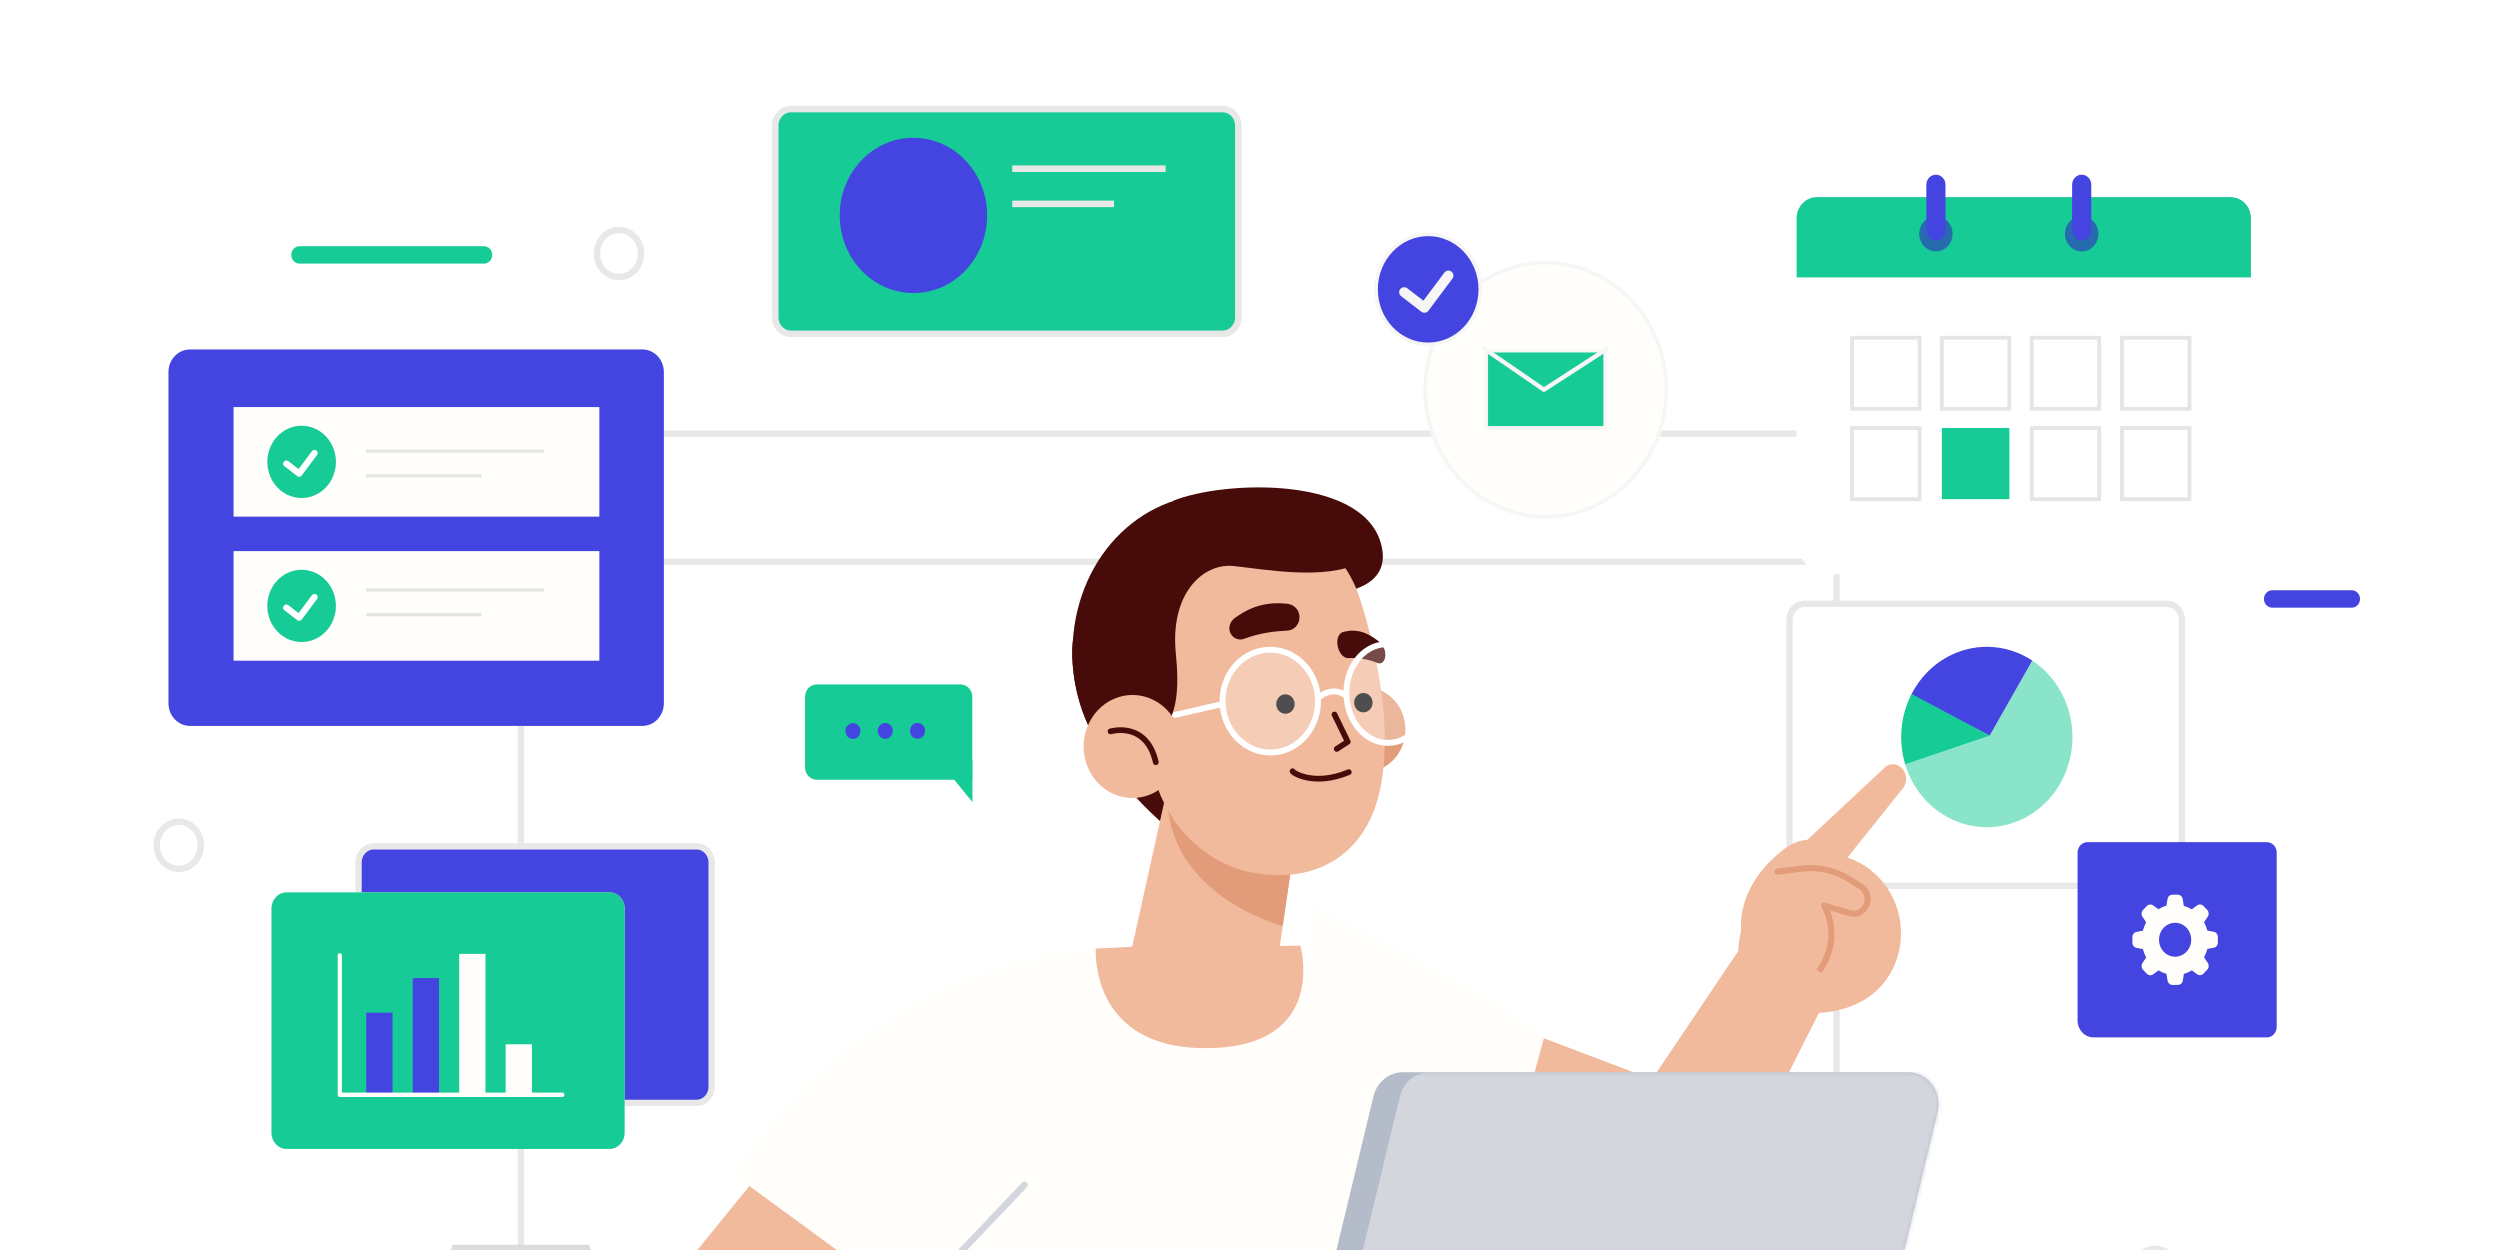 <svg width="600" height="300" viewBox="0 0 600 300" fill="none" xmlns="http://www.w3.org/2000/svg">
<rect x="0" y="0" width="600" height="300" fill="#808080" stroke="none"/>
<g clip-path="url(#clip0_160_6577)">
<rect width="600" height="300" fill="white"/>
<path d="M125.031 134.812H440.772" stroke="#E8E8E8" stroke-width="1.512" stroke-miterlimit="10"/>
<path d="M436.814 302.078H128.99C126.803 302.078 125.031 300.207 125.031 297.899V108.254C125.031 105.946 126.803 104.074 128.99 104.074H436.814C439 104.074 440.772 105.945 440.772 108.254V297.899C440.772 300.207 438.999 302.078 436.814 302.078Z" stroke="#E8E8E8" stroke-width="1.512" stroke-miterlimit="10"/>
<path d="M116.154 63.267H71.892C70.797 63.267 69.909 62.331 69.909 61.177V61.173C69.909 60.019 70.797 59.084 71.892 59.084H116.154C117.25 59.084 118.138 60.019 118.138 61.173V61.177C118.138 62.331 117.25 63.267 116.154 63.267Z" fill="#17CB96"/>
<path d="M564.422 145.843H545.328C544.233 145.843 543.345 144.907 543.345 143.753V143.749C543.345 142.595 544.233 141.66 545.328 141.66H564.422C565.517 141.66 566.405 142.595 566.405 143.749V143.753C566.406 144.907 565.518 145.843 564.422 145.843Z" fill="#4444E0"/>
<path d="M211.118 60.449H207.528C206.583 60.449 205.817 59.642 205.817 58.646V55.081C205.817 54.085 206.583 53.278 207.528 53.278H211.118C212.063 53.278 212.829 54.085 212.829 55.081V58.646C212.828 59.642 212.062 60.449 211.118 60.449Z" fill="black"/>
<path d="M153.848 60.838C153.848 63.962 151.478 66.494 148.554 66.494C145.631 66.494 143.261 63.962 143.261 60.838C143.261 57.715 145.631 55.183 148.554 55.183C151.479 55.183 153.848 57.715 153.848 60.838Z" stroke="#E8E8E8" stroke-width="1.539" stroke-miterlimit="10"/>
<path d="M522.574 305.394C522.574 308.517 520.204 311.049 517.28 311.049C514.357 311.049 511.987 308.517 511.987 305.394C511.987 302.27 514.357 299.738 517.28 299.738C520.204 299.738 522.574 302.27 522.574 305.394Z" stroke="#E8E8E8" stroke-width="1.539" stroke-miterlimit="10"/>
<path d="M48.2 202.868C48.2 205.992 45.83 208.524 42.907 208.524C39.983 208.524 37.614 205.992 37.614 202.868C37.614 199.745 39.983 197.213 42.907 197.213C45.83 197.213 48.2 199.745 48.2 202.868Z" stroke="#E8E8E8" stroke-width="1.539" stroke-miterlimit="10"/>
<path d="M154.17 174.217H45.593C42.742 174.217 40.431 171.782 40.431 168.779V89.305C40.431 86.302 42.742 83.868 45.593 83.868H154.169C157.019 83.868 159.33 86.302 159.33 89.305V168.779C159.33 171.782 157.02 174.217 154.17 174.217Z" fill="#4444E0"/>
<path d="M143.847 97.699H56.052V123.994H143.847V97.699Z" fill="#FFFEFB"/>
<path d="M143.847 132.269H56.052V158.563H143.847V132.269Z" fill="#FFFEFB"/>
<path d="M87.857 108.284H130.59" stroke="#E5E5E5" stroke-width="0.805" stroke-miterlimit="10"/>
<path d="M87.857 114.195H115.562" stroke="#E5E5E5" stroke-width="0.805" stroke-miterlimit="10"/>
<path d="M87.857 141.608H130.59" stroke="#E5E5E5" stroke-width="0.805" stroke-miterlimit="10"/>
<path d="M87.857 147.519H115.562" stroke="#E5E5E5" stroke-width="0.805" stroke-miterlimit="10"/>
<path d="M80.516 112.25C81.25 107.523 78.208 103.064 73.722 102.29C69.235 101.516 65.002 104.721 64.268 109.448C63.534 114.175 66.576 118.634 71.063 119.408C75.549 120.181 79.782 116.977 80.516 112.25Z" fill="#17CB96"/>
<path d="M68.725 111.281L71.806 113.653L75.472 108.747" stroke="white" stroke-width="1.53" stroke-miterlimit="10" stroke-linecap="round" stroke-linejoin="round"/>
<path d="M72.387 154.089C76.933 154.089 80.619 150.206 80.619 145.416C80.619 140.627 76.933 136.744 72.387 136.744C67.841 136.744 64.155 140.627 64.155 145.416C64.155 150.206 67.841 154.089 72.387 154.089Z" fill="#17CB96"/>
<path d="M68.726 145.851L71.806 148.223L75.473 143.317" stroke="white" stroke-width="1.53" stroke-miterlimit="10" stroke-linecap="round" stroke-linejoin="round"/>
<path d="M167.153 264.692H89.697C87.686 264.692 86.056 262.975 86.056 260.857V206.961C86.056 204.843 87.686 203.126 89.697 203.126H167.153C169.164 203.126 170.794 204.843 170.794 206.961V260.857C170.794 262.975 169.164 264.692 167.153 264.692Z" fill="#4444E0"/>
<path d="M167.153 264.692H89.697C87.686 264.692 86.056 262.975 86.056 260.857V206.961C86.056 204.843 87.686 203.126 89.697 203.126H167.153C169.164 203.126 170.794 204.843 170.794 206.961V260.857C170.794 262.975 169.164 264.692 167.153 264.692Z" fill="#4444E0" stroke="#E8E8E8" stroke-width="1.512" stroke-miterlimit="10"/>
<path d="M146.262 275.739H68.805C66.795 275.739 65.165 274.022 65.165 271.903V218.008C65.165 215.889 66.795 214.172 68.805 214.172H146.262C148.273 214.172 149.903 215.889 149.903 218.008V271.903C149.903 274.023 148.273 275.739 146.262 275.739Z" fill="#E5E5E5"/>
<path d="M146.262 275.739H68.805C66.795 275.739 65.165 274.022 65.165 271.903V218.008C65.165 215.889 66.795 214.172 68.805 214.172H146.262C148.273 214.172 149.903 215.889 149.903 218.008V271.903C149.903 274.023 148.273 275.739 146.262 275.739Z" fill="#17CB96"/>
<path d="M94.212 243.033H87.905V262.672H94.212V243.033Z" fill="#4444E0"/>
<path d="M105.363 234.738H99.056V262.671H105.363V234.738Z" fill="#4444E0"/>
<path d="M116.514 228.933H110.207V262.671H116.514V228.933Z" fill="#FFFEFB"/>
<path d="M127.666 250.628H121.359V262.672H127.666V250.628Z" fill="#FFFEFB"/>
<path d="M134.964 263.287H81.556C81.278 263.287 81.052 263.049 81.052 262.756V229.295C81.052 229.001 81.278 228.764 81.556 228.764C81.834 228.764 82.06 229.001 82.06 229.295V262.225H134.964C135.242 262.225 135.468 262.463 135.468 262.756C135.467 263.049 135.242 263.287 134.964 263.287Z" fill="#FFFEFB"/>
<path d="M532.471 137.818H438.936C434.654 137.818 431.183 134.161 431.183 129.65V66.582H540.225V129.65C540.225 134.161 536.754 137.818 532.471 137.818Z" fill="white"/>
<path d="M540.225 52.413V66.582H431.183V52.413C431.183 49.599 433.348 47.317 436.02 47.317H535.387C538.059 47.317 540.225 49.599 540.225 52.413Z" fill="#17CB96"/>
<path d="M495.597 56.115C495.597 58.447 497.392 60.338 499.606 60.338C501.82 60.338 503.615 58.448 503.615 56.115C503.615 53.782 501.821 51.891 499.606 51.891C497.391 51.891 495.597 53.782 495.597 56.115Z" fill="#276BAF"/>
<path d="M499.605 57.701C500.874 57.701 501.903 56.617 501.903 55.28V44.346C501.903 43.009 500.874 41.925 499.605 41.925C498.336 41.925 497.307 43.008 497.307 44.346V55.28C497.307 56.617 498.336 57.701 499.605 57.701Z" fill="#4444E0"/>
<path d="M460.61 56.115C460.61 58.447 462.404 60.338 464.619 60.338C466.833 60.338 468.628 58.448 468.628 56.115C468.628 53.782 466.834 51.891 464.619 51.891C462.404 51.891 460.61 53.782 460.61 56.115Z" fill="#276BAF"/>
<path d="M464.618 57.701C465.887 57.701 466.916 56.617 466.916 55.28V44.346C466.916 43.009 465.887 41.925 464.618 41.925C463.349 41.925 462.32 43.008 462.32 44.346V55.28C462.32 56.617 463.349 57.701 464.618 57.701Z" fill="#4444E0"/>
<path d="M487.608 98.128H503.812V81.056H487.608V98.128Z" stroke="#E5E5E5" stroke-width="0.914" stroke-miterlimit="10"/>
<path d="M466.048 98.128H482.252V81.056H466.048V98.128Z" stroke="#E5E5E5" stroke-width="0.914" stroke-miterlimit="10"/>
<path d="M444.49 98.128H460.694V81.056H444.49V98.128Z" stroke="#E5E5E5" stroke-width="0.914" stroke-miterlimit="10"/>
<path d="M487.608 119.798H503.812V102.727H487.608V119.798Z" stroke="#E5E5E5" stroke-width="0.914" stroke-miterlimit="10"/>
<path d="M466.048 119.798H482.252V102.727H466.048V119.798Z" fill="#17CB96"/>
<path d="M509.268 98.128H525.472V81.056H509.268V98.128Z" stroke="#E5E5E5" stroke-width="0.914" stroke-miterlimit="10"/>
<path d="M509.268 119.798H525.472V102.727H509.268V119.798Z" stroke="#E5E5E5" stroke-width="0.914" stroke-miterlimit="10"/>
<path d="M444.49 119.798H460.694V102.727H444.49V119.798Z" stroke="#E5E5E5" stroke-width="0.914" stroke-miterlimit="10"/>
<path d="M342.781 86.785C346.325 70.342 361.837 60.072 377.396 63.793C392.956 67.515 402.739 83.835 399.196 100.278C395.652 116.721 380.14 126.991 364.58 123.269C349.02 119.547 339.238 103.227 342.781 86.785Z" fill="#FFFEFB" stroke="#F6F6F6" stroke-width="0.869"/>
<path d="M385.246 84.158V102.695H356.7V84.158H385.246Z" fill="#17CB96" stroke="#F6F6F6" stroke-width="0.869"/>
<path d="M356.265 83.723L370.545 93.531L385.68 83.723" stroke="#F6F6F6" stroke-width="1.048" stroke-miterlimit="10" stroke-linecap="round" stroke-linejoin="round"/>
<path d="M342.764 56.241C349.653 56.241 355.277 62.132 355.277 69.447C355.277 76.762 349.653 82.653 342.764 82.653C335.874 82.653 330.251 76.762 330.251 69.447C330.251 62.132 335.874 56.241 342.764 56.241Z" fill="#4444E0" stroke="#F6F6F6" stroke-width="0.869"/>
<path d="M337.004 70.13L341.85 73.861L347.617 66.145" stroke="#F6F6F6" stroke-width="2.406" stroke-miterlimit="10" stroke-linecap="round" stroke-linejoin="round"/>
<path d="M196.039 187.138H233.358V167.246C233.358 165.597 232.089 164.26 230.524 164.26H196.039C194.473 164.26 193.205 165.597 193.205 167.246V184.152C193.205 185.801 194.473 187.138 196.039 187.138Z" fill="#17CB96"/>
<path d="M233.357 182.404L233.386 192.513L225.194 182.431L233.357 182.404Z" fill="#17CB96"/>
<path d="M206.512 175.44C206.515 176.492 205.708 177.347 204.709 177.35C203.711 177.353 202.899 176.503 202.896 175.452C202.893 174.4 203.7 173.544 204.698 173.542C205.696 173.538 206.509 174.388 206.512 175.44Z" fill="#4444E0"/>
<path d="M214.266 175.414C214.269 176.466 213.462 177.321 212.464 177.324C211.465 177.327 210.653 176.478 210.651 175.426C210.648 174.374 211.455 173.518 212.453 173.516C213.451 173.511 214.262 174.362 214.266 175.414Z" fill="#4444E0"/>
<path d="M222.019 175.389C222.022 176.44 221.215 177.296 220.217 177.299C219.219 177.302 218.406 176.451 218.404 175.4C218.401 174.349 219.207 173.493 220.206 173.49C221.204 173.486 222.016 174.337 222.019 175.389Z" fill="#4444E0"/>
<path d="M293.422 80.125H189.838C187.746 80.125 186.051 78.338 186.051 76.135V30.165C186.051 27.961 187.747 26.175 189.838 26.175H293.422C295.514 26.175 297.209 27.962 297.209 30.165V76.135C297.209 78.338 295.513 80.125 293.422 80.125Z" fill="#17CB96"/>
<path d="M293.422 80.125H189.838C187.746 80.125 186.051 78.338 186.051 76.135V30.165C186.051 27.961 187.747 26.175 189.838 26.175H293.422C295.514 26.175 297.209 27.962 297.209 30.165V76.135C297.209 78.338 295.513 80.125 293.422 80.125Z" stroke="#E8E8E8" stroke-width="1.573" stroke-miterlimit="10"/>
<path d="M219.22 70.338C228.99 70.338 236.909 61.994 236.909 51.702C236.909 41.41 228.99 33.066 219.22 33.066C209.451 33.066 201.532 41.41 201.532 51.702C201.532 61.994 209.451 70.338 219.22 70.338Z" fill="#4444E0"/>
<path d="M242.936 40.486H279.761" stroke="#E8E8E8" stroke-width="1.573" stroke-miterlimit="10"/>
<path d="M242.936 48.932H267.367" stroke="#E8E8E8" stroke-width="1.573" stroke-miterlimit="10"/>
<path d="M520.009 212.592H433.132C431.122 212.592 429.492 210.875 429.492 208.756V148.745C429.492 146.626 431.122 144.909 433.132 144.909H520.009C522.02 144.909 523.65 146.626 523.65 148.745V208.756C523.649 210.875 522.02 212.592 520.009 212.592Z" fill="white"/>
<path d="M520.009 212.592H433.132C431.122 212.592 429.492 210.875 429.492 208.756V148.745C429.492 146.626 431.122 144.909 433.132 144.909H520.009C522.02 144.909 523.65 146.626 523.65 148.745V208.756C523.649 210.875 522.02 212.592 520.009 212.592Z" stroke="#E8E8E8" stroke-width="1.512" stroke-miterlimit="10"/>
<path d="M495.509 167.846C493.771 163.862 491.028 160.698 487.744 158.538L477.514 176.559L457.255 183.456C457.094 182.924 457.094 182.924 457.255 183.456C457.507 184.289 457.81 185.114 458.166 185.928C462.906 196.791 475.108 201.551 485.419 196.558C495.73 191.565 500.248 178.71 495.509 167.846Z" fill="#17CB96" fill-opacity="0.5"/>
<path d="M468.255 157.217C463.98 159.287 460.701 162.711 458.666 166.784L477.515 176.559L487.745 158.538C486.551 157.752 485.286 157.098 483.972 156.585C480.551 155.251 476.795 154.871 473.095 155.596C471.459 155.916 469.834 156.452 468.255 157.217Z" fill="#4444E0"/>
<path d="M458.785 166.548C458.744 166.627 458.705 166.706 458.666 166.784C456.156 171.793 455.534 177.789 457.255 183.457L477.514 176.56L458.785 166.548Z" fill="#17CB96"/>
<path d="M544.027 248.983H502.477C500.345 248.983 498.617 247.162 498.617 244.916V204.621C498.617 203.238 499.682 202.115 500.994 202.115H544.026C545.339 202.115 546.404 203.237 546.404 204.621V246.477C546.405 247.861 545.34 248.983 544.027 248.983Z" fill="#4444E0"/>
<path d="M531.305 223.63L529.767 223.346C529.588 222.64 529.321 221.961 528.974 221.328L529.871 219.981C530.2 219.487 530.145 218.814 529.738 218.386L528.817 217.416C528.406 216.996 527.767 216.949 527.304 217.302L526.025 218.247C525.424 217.882 524.78 217.601 524.11 217.411L523.845 215.754C523.749 215.166 523.27 214.733 522.704 214.722H521.377C520.801 214.721 520.309 215.157 520.21 215.754L519.941 217.369C519.271 217.559 518.627 217.84 518.026 218.205L516.752 217.302C516.283 216.955 515.644 217.013 515.238 217.442L514.317 218.412C513.911 218.839 513.855 219.512 514.185 220.007L515.082 221.354C514.735 221.987 514.468 222.666 514.288 223.372L512.755 223.656C512.188 223.759 511.775 224.278 511.775 224.885V226.258C511.774 226.864 512.188 227.383 512.755 227.486L514.288 227.77C514.468 228.476 514.735 229.155 515.082 229.788L514.185 231.135C513.855 231.629 513.911 232.302 514.317 232.73L515.238 233.7C515.644 234.128 516.283 234.187 516.752 233.839L518.031 232.894C518.632 233.26 519.277 233.541 519.947 233.731L520.216 235.346C520.314 235.943 520.806 236.379 521.382 236.378H522.705C523.281 236.379 523.773 235.943 523.871 235.346L524.141 233.731C524.811 233.541 525.455 233.26 526.056 232.894L527.305 233.818C527.775 234.166 528.413 234.107 528.819 233.679L529.74 232.708C530.146 232.281 530.202 231.608 529.872 231.114L528.975 229.756C529.322 229.122 529.589 228.444 529.769 227.738L531.307 227.454C531.874 227.351 532.288 226.832 532.287 226.225V224.852C532.284 224.248 531.871 223.733 531.305 223.63ZM522.026 229.611C519.892 229.611 518.162 227.788 518.162 225.539C518.162 223.291 519.892 221.468 522.026 221.468C524.16 221.468 525.89 223.291 525.89 225.539C525.89 225.547 525.89 225.554 525.89 225.562C525.878 227.802 524.152 229.611 522.026 229.611Z" fill="#FFFEFB"/>
<path d="M449.819 238.259C442.203 244.825 426.509 245.093 420.094 237.07C413.68 229.048 418.974 215.773 426.59 209.208C434.205 202.642 445.58 203.823 451.994 211.846C458.409 219.867 457.435 231.694 449.819 238.259Z" fill="#F1BA9C"/>
<path d="M442.241 205.757C442.241 205.757 436.158 197.953 428.444 203.605C420.731 209.257 412.178 221.094 422.79 236.647L442.241 205.757Z" fill="#F1BA9C"/>
<path d="M440.902 208.921L456.807 189.039C457.894 187.517 457.606 185.279 456.174 184.108C454.933 183.092 453.223 183.214 452.141 184.395L432.073 203.148L440.902 208.921Z" fill="#F1BA9C"/>
<path d="M426.612 209.201L432.461 208.475C436.426 207.982 440.453 208.895 443.895 211.066L446.558 212.745C447.926 213.607 448.549 215.334 448.057 216.9C447.499 218.677 445.696 219.669 443.953 219.158L437.787 217.35C437.787 217.35 443.456 226.019 434.44 235.829" stroke="#E29C79" stroke-width="1.458" stroke-miterlimit="10" stroke-linecap="round" stroke-linejoin="round"/>
<path d="M368.763 300.244L420.149 223.833L440.455 235.326L397.985 319.55C392.53 329.749 379.482 331.941 371.286 324.036C364.912 317.888 363.834 307.722 368.763 300.244Z" fill="#F1BA9C"/>
<path d="M334.204 235.386L402.729 261.404C411.938 266.462 418.789 274.091 414.743 283.908C410.5 294.203 398.988 298.845 388.991 294.29L316.579 273.415C307.028 269.063 300.861 261.13 302.875 250.601C305.689 235.886 321.306 228.302 334.204 235.386Z" fill="#F1BA9C"/>
<path d="M370.764 248.312L358.872 291.646L316.33 278.255L314.398 217.331C314.398 217.331 345.66 231.605 370.764 248.312Z" fill="#FFFEFB"/>
<path d="M274.843 227.14C274.841 227.14 274.841 227.14 274.838 227.14C274.651 227.134 231.435 225.888 210.527 256.575C190.204 286.403 190.274 339.216 190.296 342.365C190.297 342.45 190.362 342.513 190.443 342.513H356.647C356.742 342.513 356.811 342.419 356.79 342.323L338.22 260.401C334.584 244.358 321.456 230.68 306.038 227.814C297.801 226.281 288.14 226.686 274.843 227.14Z" fill="#FFFEFB"/>
<path d="M208.145 249.814L147.313 324.677C139.521 333.749 140.683 347.884 149.838 355.41C157.5 361.709 168.352 361.29 175.556 354.416L233.893 288.801L208.145 249.814Z" fill="#F1BA9C"/>
<path d="M266.668 227.507C266.668 227.507 212.153 226.761 176.2 281.976L223.433 316.538L265.185 272.336L266.668 227.507Z" fill="#FFFEFB"/>
<path d="M245.87 284.387L218.623 313.018L214.83 310.242" stroke="#D3D6DD" stroke-width="1.602" stroke-miterlimit="10" stroke-linecap="round" stroke-linejoin="round"/>
<path d="M304.184 368.707H440.488L465.025 266.905C466.196 262.047 462.711 257.327 457.953 257.327H336.704C333.366 257.327 330.455 259.714 329.633 263.122L304.184 368.707Z" fill="#B5BCC9"/>
<mask id="mask0_160_6577" style="mask-type:luminance" maskUnits="userSpaceOnUse" x="304" y="257" width="162" height="112">
<path d="M304.184 368.707H440.488L465.025 266.905C466.196 262.047 462.711 257.327 457.953 257.327H336.704C333.366 257.327 330.455 259.714 329.633 263.122L304.184 368.707Z" fill="white"/>
</mask>
<g mask="url(#mask0_160_6577)">
<path d="M310.537 368.707H446.84L471.377 266.905C472.548 262.047 469.063 257.327 464.306 257.327H343.057C339.719 257.327 336.807 259.714 335.985 263.122L310.537 368.707Z" fill="#D3D6DD"/>
</g>
<path d="M386.104 307.835C382.545 314.329 383.979 322.221 389.306 325.462C394.634 328.702 401.838 326.065 405.397 319.57C408.956 313.076 407.523 305.185 402.195 301.944C396.867 298.702 389.663 301.34 386.104 307.835Z" fill="#FEFFFF"/>
<path d="M257.48 153.868C257.48 153.868 254.023 175.276 278.497 197.154L281.005 186.83L257.48 153.868Z" fill="#470B09"/>
<path d="M317.897 142.565C317.897 142.565 333.414 142.727 331.763 132.004C328.995 114.026 293.832 115.118 281.392 120.261L317.897 142.565Z" fill="#470B09"/>
<path d="M327.824 158.992C326.494 179.855 309.362 195.631 289.56 194.23C269.757 192.829 256.15 174.73 257.48 153.868C258.81 133.005 274.574 117.278 294.376 118.679C314.179 120.081 329.155 138.129 327.824 158.992Z" fill="#470B09"/>
<path d="M336.166 179.917C338.687 174.956 336.913 168.783 332.205 166.127C327.497 163.471 321.637 165.34 319.116 170.3C316.595 175.26 318.369 181.434 323.077 184.089C327.785 186.745 333.645 184.877 336.166 179.917Z" fill="#E29C79"/>
<path d="M310.775 201.977L306.811 229.444C305.324 239.75 295.95 246.645 286.253 244.566C276.715 242.52 268.658 241.158 270.851 231.166L283.793 172.716L310.775 201.977Z" fill="#F1BA9C"/>
<path d="M307.849 222.204C307.849 222.204 279.503 215.077 280.134 189.851L310.247 205.899L307.849 222.204Z" fill="#E29C79"/>
<path d="M312.831 127.696C319.239 130.539 324.003 136.394 326.249 143.327C329.654 153.836 334.893 174.198 330.95 190.641C327.629 204.498 316.307 212.737 299.533 209.231C299.533 209.231 278.095 205.564 275.297 177.74C271.429 139.27 293.644 119.184 312.831 127.696Z" fill="#F1BA9C"/>
<path d="M325.067 169.226C325.374 170.473 326.582 171.22 327.765 170.897C328.948 170.573 329.658 169.301 329.35 168.055C329.044 166.809 327.836 166.061 326.653 166.385C325.47 166.708 324.761 167.98 325.067 169.226Z" fill="#101010"/>
<path d="M306.366 169.559C306.673 170.805 307.881 171.553 309.064 171.23C310.246 170.906 310.957 169.634 310.65 168.388C310.342 167.141 309.135 166.394 307.952 166.717C306.77 167.04 306.06 168.313 306.366 169.559Z" fill="#101010"/>
<path d="M320.272 171.483L323.463 178.024L320.814 179.742" stroke="#470B09" stroke-width="1.375" stroke-miterlimit="10" stroke-linecap="round" stroke-linejoin="round"/>
<path d="M311.852 147.686C312.101 149.572 310.76 151.267 308.955 151.343C306.231 151.458 302.269 151.894 298.634 153.303C297.281 153.827 295.78 153.182 295.23 151.778C294.703 150.434 295.322 149.035 296.474 148.234C298.833 146.593 302.565 144.182 309.009 144.915C310.455 145.08 311.651 146.168 311.852 147.686Z" fill="#470B09"/>
<path d="M320.973 154.588C321.156 156.435 322.335 157.985 323.517 157.932C325.301 157.852 327.945 157.996 330.555 159.105C331.526 159.518 332.38 158.787 332.479 157.387C332.573 156.046 331.917 154.732 331.025 154.036C329.197 152.61 326.341 150.534 322.305 151.699C321.399 151.961 320.825 153.101 320.973 154.588Z" fill="#470B09"/>
<path opacity="0.26" d="M316.303 167.57C316.674 174.371 311.854 180.195 305.538 180.577C299.222 180.96 293.799 175.757 293.429 168.957C293.058 162.156 297.877 156.334 304.194 155.95C310.51 155.567 315.931 160.77 316.303 167.57Z" fill="white"/>
<path opacity="0.26" d="M333.598 178.282C339.011 177.954 343.11 172.394 342.753 165.864C342.397 159.334 337.72 154.306 332.307 154.633C326.895 154.961 322.796 160.521 323.152 167.051C323.508 173.582 328.185 178.61 333.598 178.282Z" fill="white"/>
<path d="M316.303 167.57C316.674 174.371 311.854 180.195 305.538 180.577C299.222 180.96 293.799 175.757 293.429 168.957C293.058 162.156 297.877 156.334 304.194 155.95C310.51 155.567 315.931 160.77 316.303 167.57Z" stroke="white" stroke-width="1.412" stroke-miterlimit="10" stroke-linecap="round" stroke-linejoin="round"/>
<path d="M333.598 178.282C339.011 177.954 343.11 172.394 342.753 165.864C342.397 159.334 337.72 154.306 332.307 154.633C326.895 154.961 322.796 160.521 323.152 167.051C323.508 173.582 328.185 178.61 333.598 178.282Z" stroke="white" stroke-width="1.412" stroke-miterlimit="10" stroke-linecap="round" stroke-linejoin="round"/>
<path d="M316.303 167.57C316.303 167.57 319.572 164.274 323.172 167.051" stroke="white" stroke-width="1.412" stroke-miterlimit="10" stroke-linecap="round" stroke-linejoin="round"/>
<path d="M293.429 168.956L281.977 171.586" stroke="white" stroke-width="1.412" stroke-miterlimit="10" stroke-linecap="round" stroke-linejoin="round"/>
<path d="M310.221 185.095C310.127 185.385 315.33 188.841 323.703 185.316" stroke="#470B09" stroke-width="1.375" stroke-miterlimit="10" stroke-linecap="round" stroke-linejoin="round"/>
<path d="M279.425 174.156C279.425 174.156 283.773 171.957 282.221 157.105C280.669 142.253 288.849 135.129 295.987 135.842C303.125 136.555 318.057 139.422 326.384 135.017C326.384 135.017 315.296 118.92 291.374 125.956C267.452 132.992 272.334 170.903 272.334 170.903L279.425 174.156Z" fill="#470B09"/>
<path d="M260.567 182.708C262.427 189.249 268.968 192.962 275.176 191.002C281.385 189.043 284.909 182.152 283.049 175.612C281.189 169.071 274.649 165.358 268.44 167.317C262.232 169.276 258.708 176.167 260.567 182.708Z" fill="#F1BA9C"/>
<path d="M266.525 175.531C266.525 175.531 275.136 172.956 277.394 182.938" stroke="#470B09" stroke-width="1.375" stroke-miterlimit="10" stroke-linecap="round" stroke-linejoin="round"/>
<path d="M262.998 227.665L281.056 226.728L303.983 227.111L312.088 226.943C312.088 226.943 318.93 251.103 290.1 251.551C261.271 251.998 262.998 227.665 262.998 227.665Z" fill="#F1BA9C"/>
<path d="M106.02 306.614L108.648 298.731H141.405L143.73 306.614H106.02Z" fill="#DCDCDC"/>
</g>
<defs>
<clipPath id="clip0_160_6577">
<rect width="600" height="300" fill="white"/>
</clipPath>
</defs>
</svg>
